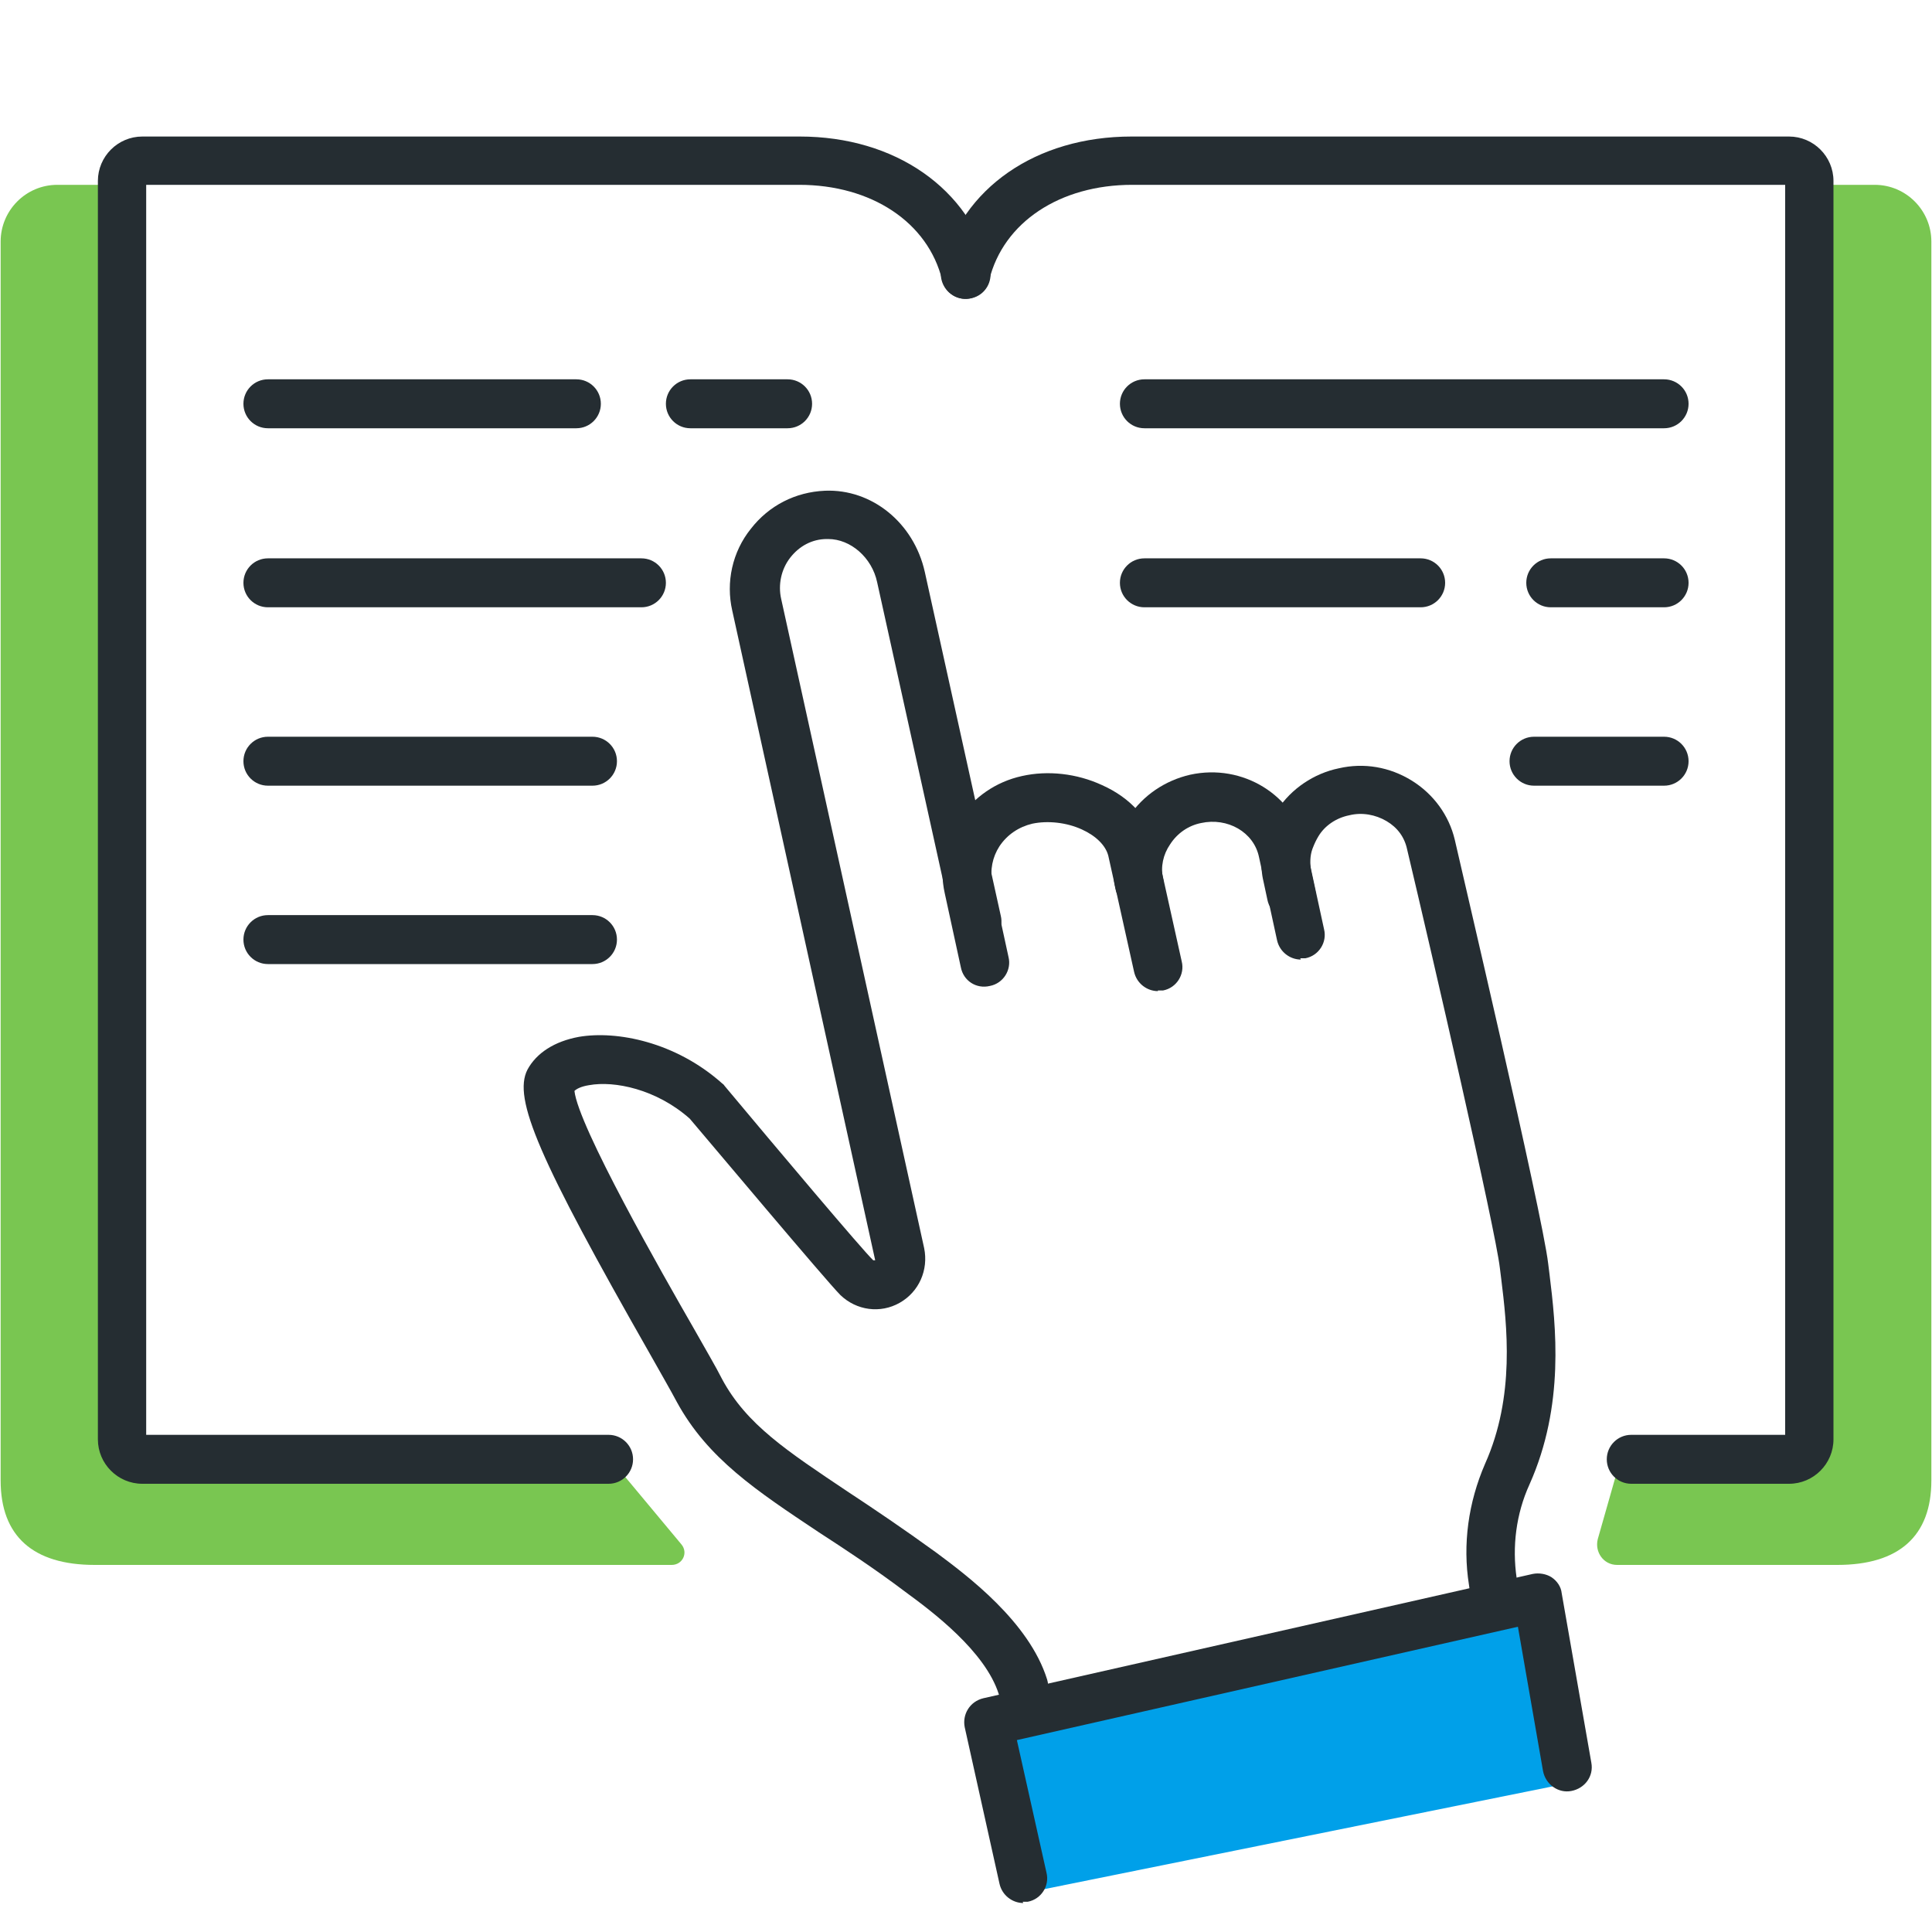<?xml version="1.0" encoding="UTF-8"?>
<svg id="_圖層_1" data-name="圖層_1" xmlns="http://www.w3.org/2000/svg" version="1.1" viewBox="0 0 300 300">
  <!-- Generator: Adobe Illustrator 29.3.1, SVG Export Plug-In . SVG Version: 2.1.0 Build 151)  -->
  <defs>
    <style>
      .st0 {
        fill: #00a0e9;
      }

      .st1 {
        fill: #79c651;
      }

      .st2 {
        fill: #252d32;
      }
    </style>
  </defs>
  <polygon class="st0" points="159.4 293.9 153.6 267.4 238.9 248.1 244 276.8 159.4 293.9"/>
  <path class="st2" d="M179.8,153.9c-1.7,0-3.3-1.2-3.7-3l-4-18c-.4-1.6-1.9-3.1-4.1-4.1-2.4-1.1-5.3-1.4-7.7-.9-2.1.5-3.9,1.7-5.1,3.5-1.1,1.7-1.5,3.7-1.1,5.7l2.5,11.5c.5,2-.8,4.1-2.9,4.5-2.1.5-4.1-.8-4.5-2.9l-2.5-11.5c-.9-4,0-8,2.2-11.5,2.3-3.4,5.7-5.8,9.8-6.7,4-.9,8.5-.4,12.4,1.4,4.5,2,7.5,5.4,8.4,9.4l4,18c.5,2-.8,4.1-2.9,4.5-.3,0-.5,0-.8,0Z"/>
  <path class="st2" d="M202,149c-1.7,0-3.3-1.2-3.7-3l-2.8-12.9c-.8-3.9-4.9-6.2-9-5.3-2,.4-3.7,1.6-4.8,3.3-1.1,1.6-1.5,3.5-1.1,5.3.5,2-.8,4.1-2.9,4.5-2,.5-4.1-.8-4.5-2.9-.9-3.9,0-7.8,2.1-11.2,2.2-3.3,5.6-5.6,9.5-6.5,8.2-1.8,16.2,3.2,18,11.1l2.8,12.9c.5,2-.8,4.1-2.9,4.5-.3,0-.5,0-.8,0Z"/>
  <path class="st2" d="M158.7,265.8c-1.6,0-3.1-1-3.6-2.7-2.1-6.7-10.4-12.9-14.5-15.9-4.9-3.7-9.5-6.7-13.5-9.3-9.6-6.4-17.2-11.4-22-20.2-.9-1.7-2.4-4.3-4.2-7.5-17.2-30.2-21.3-39.6-19-44.1,1.4-2.6,4.2-4.4,8-5.1,5.9-1,15,.8,22.2,7.2.1.1.3.2.4.4,8.1,9.7,21.5,25.6,23.1,27.1.1,0,.2,0,.3,0l-22.2-100.9c-1-4.4,0-9.1,2.9-12.7,2.8-3.6,6.9-5.7,11.5-5.9,7.3-.3,13.8,5,15.5,12.6l11.8,53.4c.5,2-.8,4.1-2.9,4.5-2,.5-4.1-.8-4.5-2.9l-11.8-53.4c-.8-3.8-4.1-6.7-7.6-6.7s-.2,0-.2,0c-2.3,0-4.3,1.1-5.7,2.9-1.4,1.8-1.9,4.2-1.4,6.4l22.2,100.8c.7,3.4-.8,6.8-3.8,8.5-3,1.7-6.7,1.2-9.2-1.2-2.2-2.2-20.5-24-23.4-27.4-5.2-4.6-11.7-5.9-15.6-5.2-1.3.2-2,.6-2.3.9.6,5.5,13.6,28.3,18.6,37,1.8,3.2,3.4,5.9,4.3,7.7,3.8,7.1,10.1,11.2,19.5,17.5,4.1,2.7,8.7,5.8,13.8,9.5,4.7,3.5,14.4,10.7,17.2,19.7.6,2-.5,4.1-2.5,4.7-.4.1-.7.2-1.1.2Z"/>
  <path class="st2" d="M232,250.7c-1.8,0-3.4-1.3-3.7-3.2l-.2-1.4c-1-6.3-.1-12.8,2.5-18.8,4.7-10.5,3.4-21.5,2.5-28.8l-.2-1.6c-.7-6.1-10.6-49-14.4-65-.4-1.9-1.5-3.4-3.2-4.4-1.7-1-3.8-1.4-5.8-.9-2,.4-3.8,1.6-4.8,3.3-.3.5-.6,1.1-.9,1.9-.4,1.1-.4,2.3-.2,3.5l.6,2.8c.5,2-.8,4.1-2.9,4.5-2,.5-4.1-.8-4.5-2.9l-.6-2.8c-.6-2.5-.4-5.1.4-7.6.5-1.4,1.1-2.6,1.8-3.6,2.1-3.2,5.6-5.6,9.5-6.4,3.9-.9,7.9-.2,11.3,1.9,3.4,2.1,5.8,5.4,6.7,9.2.5,2.3,13.6,58,14.5,65.8l.2,1.6c1,8.1,2.4,20.4-3.1,32.7-2.1,4.6-2.7,9.7-2,14.5l.2,1.4c.3,2.1-1.1,4-3.1,4.3-.2,0-.4,0-.6,0Z"/>
  <path class="st2" d="M158.9,295.5c-1.7,0-3.3-1.2-3.7-3l-5.4-24.3c-.4-2,.8-4,2.9-4.5l85.3-19.3c1-.2,2.1,0,2.9.5.9.6,1.5,1.5,1.6,2.5l4.6,26.3c.4,2.1-1,4-3.1,4.4-2,.4-4-1-4.4-3.1l-3.9-22.4-77.8,17.6,4.6,20.6c.5,2-.8,4.1-2.9,4.5-.3,0-.5,0-.8,0Z"/>
  <path class="st1" d="M93.8,225.3H19.6c-1.1,0-1.9-.9-1.9-1.9V28.7h-8.8c-4.9,0-8.8,4-8.8,8.8v192.4c0,8.6,5,13.1,14.6,13.1h89.6c1.7,0,2.6-1.9,1.5-3.2l-12-14.4Z"/>
  <path class="st1" d="M252.1,225.3h28.3c1.1,0,1.9-.9,1.9-1.9V28.7h8.8c4.9,0,8.8,4,8.8,8.8v192.4c0,8.6-5,13.1-14.6,13.1h-34.2c-2.1,0-3.5-2-3-4l3.9-13.7Z"/>
  <path class="st2" d="M277.9,230.4h-24.6c-2.1,0-3.8-1.7-3.8-3.8s1.7-3.8,3.8-3.8h23.9V28.7h-101.4c-11.2,0-20,5.8-22.2,14.8-.5,2-2.6,3.3-4.6,2.8-2-.5-3.3-2.6-2.8-4.6,3.1-12.5,14.7-20.5,29.5-20.5h102.1c3.8,0,6.9,3.1,6.9,6.9v195.4c0,3.8-3.1,6.9-6.9,6.9Z"/>
  <path class="st2" d="M94.5,230.4H22.1c-3.8,0-6.9-3.1-6.9-6.9V28.1c0-3.8,3.1-6.9,6.9-6.9h102.1c14.8,0,26.4,8.1,29.5,20.5.5,2-.7,4.1-2.8,4.6-2,.5-4.1-.7-4.6-2.8-2.2-9-11-14.8-22.2-14.8H22.7v194.1h71.8c2.1,0,3.8,1.7,3.8,3.8s-1.7,3.8-3.8,3.8Z"/>
  <path class="st2" d="M122.3,66.5h-15.1c-2.1,0-3.8-1.7-3.8-3.8s1.7-3.8,3.8-3.8h15.1c2.1,0,3.8,1.7,3.8,3.8s-1.7,3.8-3.8,3.8Z"/>
  <path class="st2" d="M89.5,66.5h-47.9c-2.1,0-3.8-1.7-3.8-3.8s1.7-3.8,3.8-3.8h47.9c2.1,0,3.8,1.7,3.8,3.8s-1.7,3.8-3.8,3.8Z"/>
  <path class="st2" d="M99.6,94.3h-58c-2.1,0-3.8-1.7-3.8-3.8s1.7-3.8,3.8-3.8h58c2.1,0,3.8,1.7,3.8,3.8s-1.7,3.8-3.8,3.8Z"/>
  <path class="st2" d="M258.4,66.5h-80.7c-2.1,0-3.8-1.7-3.8-3.8s1.7-3.8,3.8-3.8h80.7c2.1,0,3.8,1.7,3.8,3.8s-1.7,3.8-3.8,3.8Z"/>
  <path class="st2" d="M220.6,94.3h-42.9c-2.1,0-3.8-1.7-3.8-3.8s1.7-3.8,3.8-3.8h42.9c2.1,0,3.8,1.7,3.8,3.8s-1.7,3.8-3.8,3.8Z"/>
  <path class="st2" d="M258.4,94.3h-17.6c-2.1,0-3.8-1.7-3.8-3.8s1.7-3.8,3.8-3.8h17.6c2.1,0,3.8,1.7,3.8,3.8s-1.7,3.8-3.8,3.8Z"/>
  <path class="st2" d="M258.4,122h-20.2c-2.1,0-3.8-1.7-3.8-3.8s1.7-3.8,3.8-3.8h20.2c2.1,0,3.8,1.7,3.8,3.8s-1.7,3.8-3.8,3.8Z"/>
  <path class="st2" d="M92,122h-50.4c-2.1,0-3.8-1.7-3.8-3.8s1.7-3.8,3.8-3.8h50.4c2.1,0,3.8,1.7,3.8,3.8s-1.7,3.8-3.8,3.8Z"/>
  <path class="st2" d="M92,149.7h-50.4c-2.1,0-3.8-1.7-3.8-3.8s1.7-3.8,3.8-3.8h50.4c2.1,0,3.8,1.7,3.8,3.8s-1.7,3.8-3.8,3.8Z"/>
</svg>